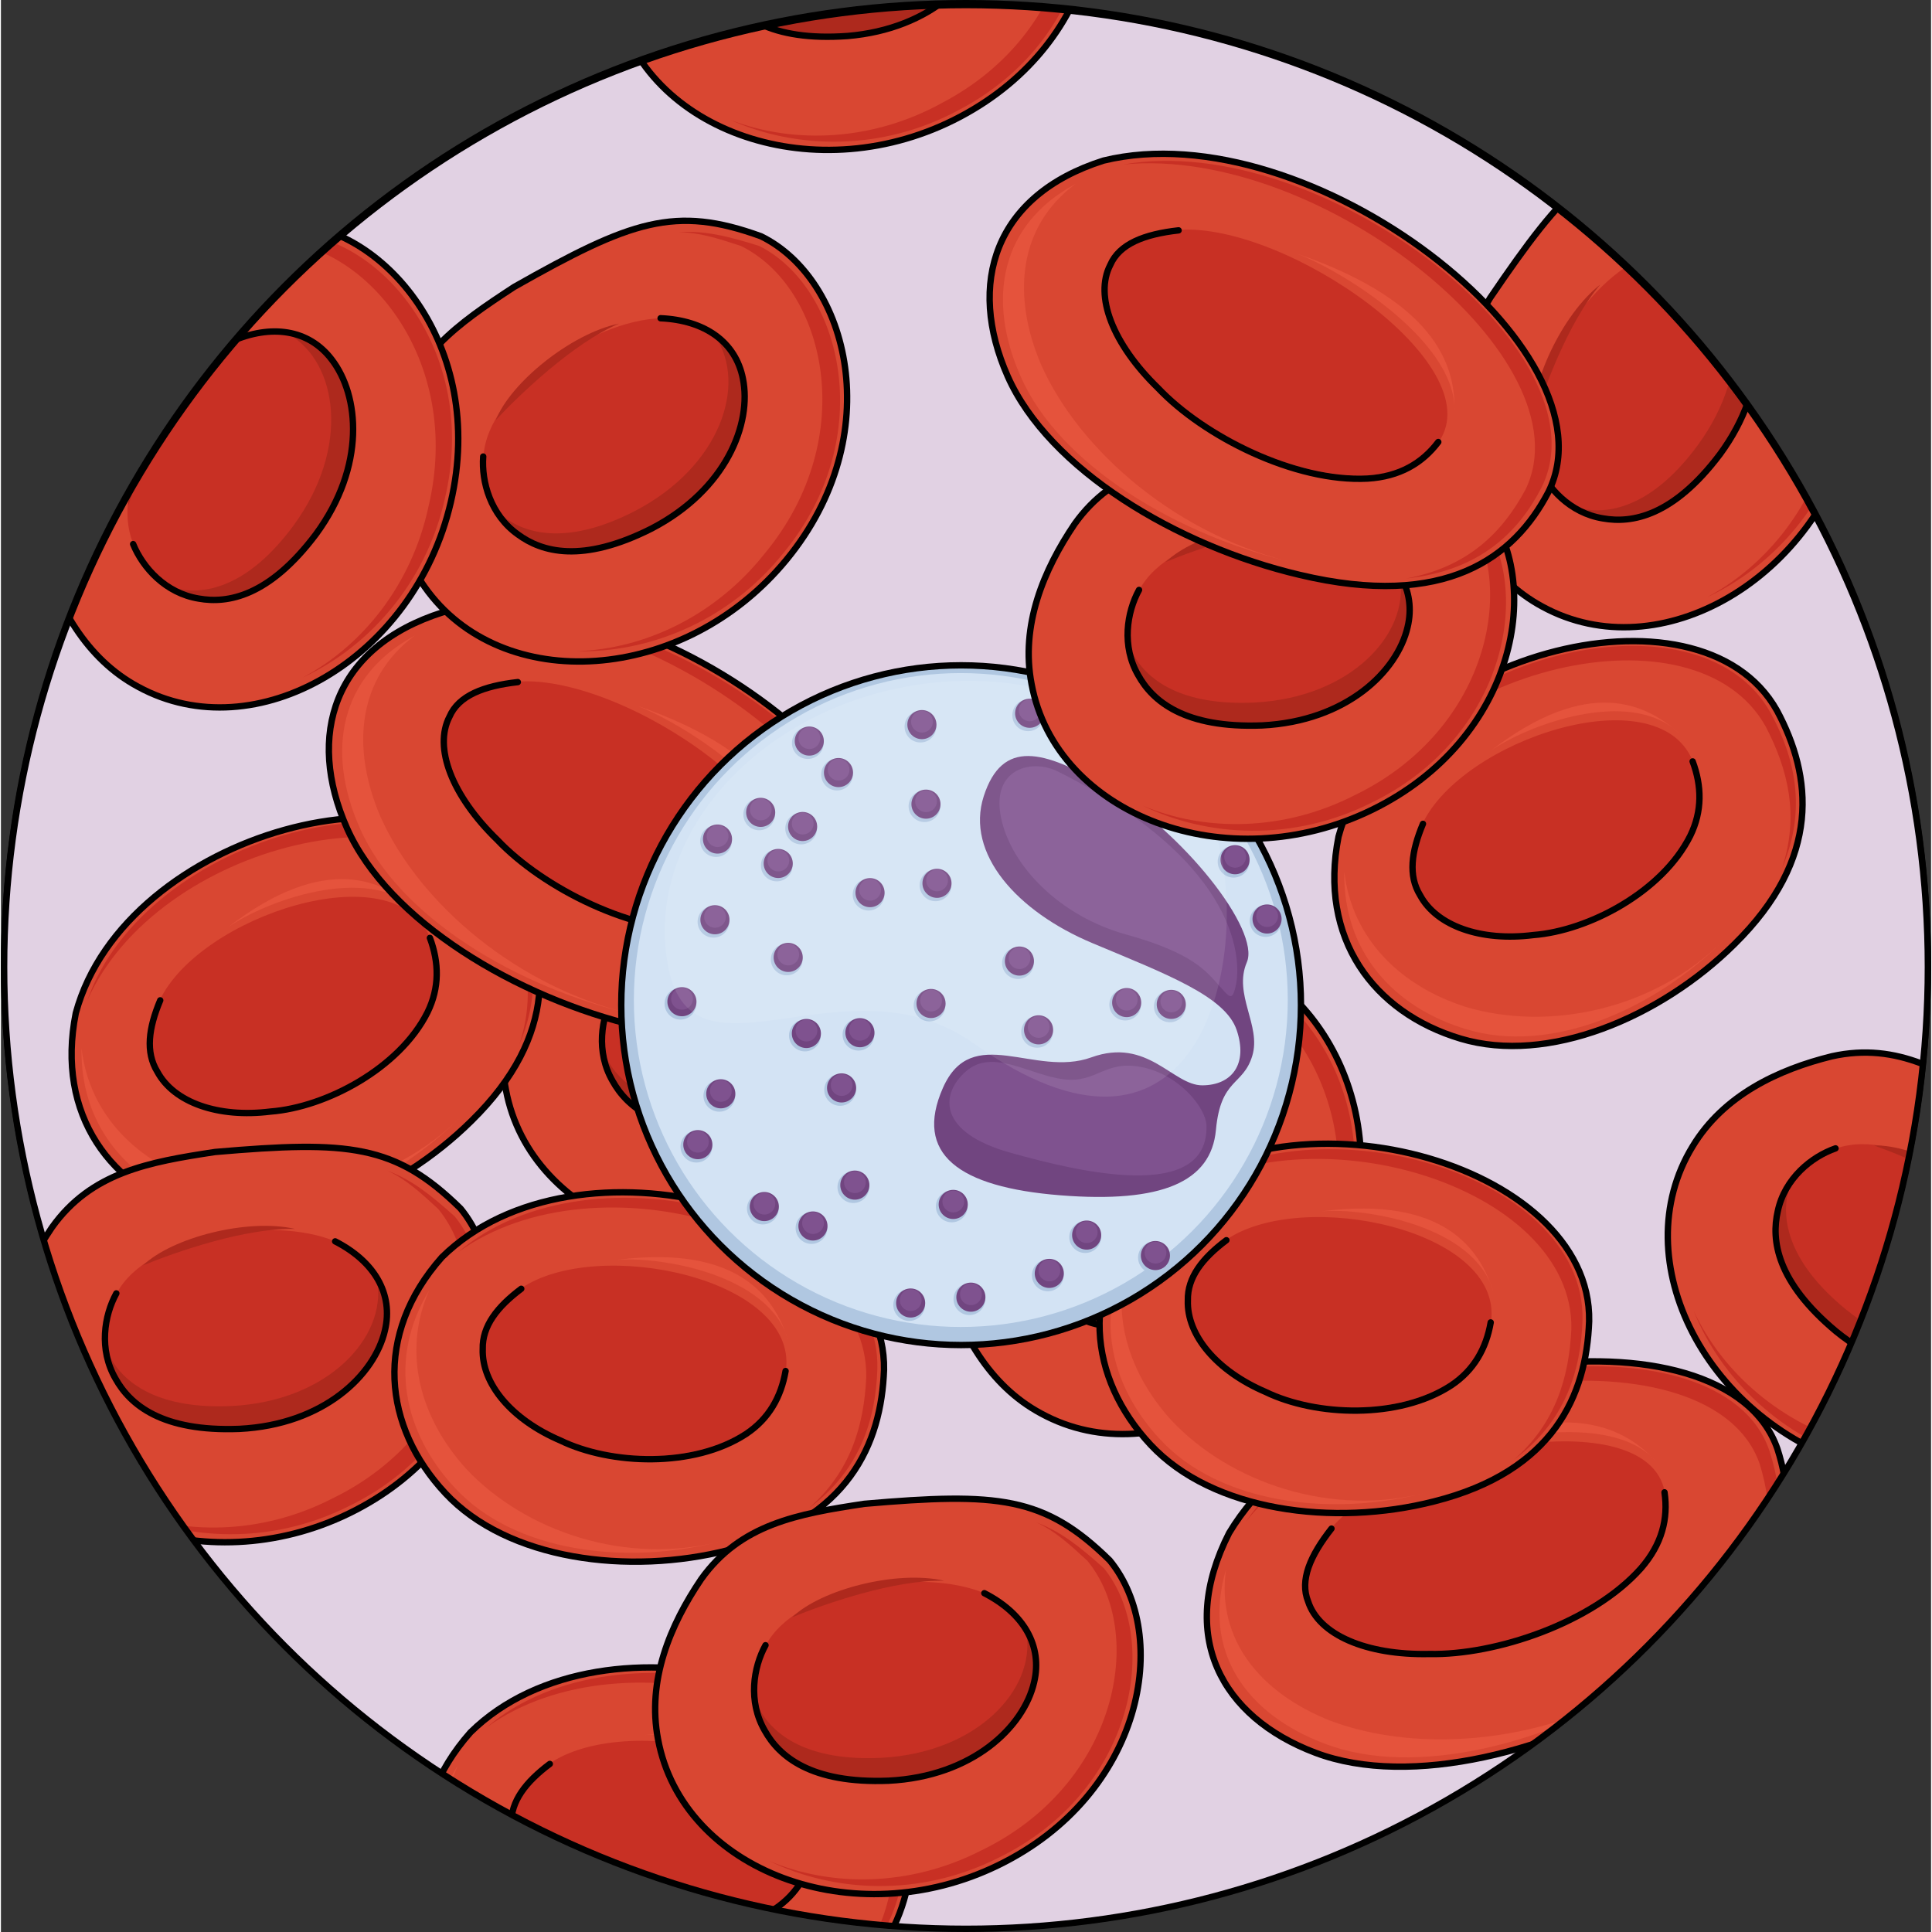 <?xml version="1.0" encoding="utf-8"?>
<!-- Created by: Science Figures, www.sciencefigures.org, Generator: Science Figures Editor -->
<!DOCTYPE svg PUBLIC "-//W3C//DTD SVG 1.1//EN" "http://www.w3.org/Graphics/SVG/1.1/DTD/svg11.dtd">
<svg version="1.1" id="Layer_1" xmlns="http://www.w3.org/2000/svg" xmlns:xlink="http://www.w3.org/1999/xlink" 
	 width="800px" height="800px" viewBox="0 0 302.92 303.213" enable-background="new 0 0 302.92 303.213"
	 xml:space="preserve">
<rect x="0" y="0" width="302.92" height="303.213" fill="#333333" stroke="none"/>
<g>
	<g>
		<circle fill="#E0C2C2" cx="151.46" cy="151.46" r="150.96"/>
		
			<circle fill="none" stroke="#000000" stroke-linecap="round" stroke-linejoin="round" stroke-miterlimit="10" cx="151.46" cy="151.46" r="150.96"/>
	</g>
	<circle fill="#E1D1E3" cx="151.46" cy="151.753" r="150.96"/>
	<g>
		<defs>
			<circle id="SVGID_1_" cx="151.46" cy="151.753" r="150.96"/>
		</defs>
		<clipPath id="SVGID_2_">
			<use xlink:href="#SVGID_1_"  overflow="visible"/>
		</clipPath>
		<g clip-path="url(#SVGID_2_)">
			<g>
				<path fill-rule="evenodd" clip-rule="evenodd" fill="#D94732" d="M111.612,134.071c-10.503,1.585-19.447,3.211-25.594,11.829
					c-4.865,7.189-8.544,15.927-6.764,25.146c3.842,20.579,30.693,30.836,53.438,19.72s27.172-35.985,17.443-47.825
					C139.907,132.886,132.63,132.248,111.612,134.071L111.612,134.071z"/>
				<path fill-rule="evenodd" clip-rule="evenodd" fill="#C83024" d="M149.232,144.192c-3.802-3.418-6.813-5.803-10.595-7.195
					c2.871,1.312,5.102,3.34,7.985,6.003c9.337,11.329,4.769,35.131-16.694,45.495c-11.113,5.679-23.456,5.754-33.24,1.618
					c10.053,4.931,23.57,5.729,35.852-0.425C154.001,179.323,158.31,155.403,149.232,144.192L149.232,144.192z"/>
				<path fill-rule="evenodd" clip-rule="evenodd" fill="#C83024" d="M130.497,148.112c15.928,7.953,6.132,28.005-15.16,29.025
					c-21.289,1.021-23-13.875-19.175-20.861C101.003,147.064,120.714,143.977,130.497,148.112L130.497,148.112z"/>
				<path fill-rule="evenodd" clip-rule="evenodd" fill="#AE291D" d="M137.081,154.421c1.393,8.715-7.613,18.732-22.84,19.515
					c-11.32,0.546-17.088-3.438-19.353-8.175c1.237,6.288,6.769,12.183,20.429,11.359
					C132.366,176.497,141.995,163.733,137.081,154.421L137.081,154.421z"/>
				<path fill-rule="evenodd" clip-rule="evenodd" fill="#AE291D" d="M124.175,146.146c-7.459-1.713-19.32,1.347-23.857,5.72
					C105.396,149.776,116.335,145.955,124.175,146.146L124.175,146.146z"/>
				<path fill="none" stroke="#000000" stroke-linecap="round" stroke-linejoin="round" stroke-miterlimit="10" d="M96.116,156.263
					L96.116,156.263c-1.913,3.495-2.768,8.818-0.125,13.389c2.252,4.054,7.232,8.348,19.439,7.877
					c13.244-0.668,21.221-8.451,22.838-15.442c1.37-5.761-1.668-10.848-7.807-13.989l0,0"/>
				<path fill="none" stroke="#000000" stroke-linecap="round" stroke-linejoin="round" stroke-miterlimit="10" d="M111.612,134.071
					c-10.503,1.585-19.447,3.211-25.594,11.829c-4.865,7.189-8.544,15.927-6.764,25.146c3.842,20.579,30.693,30.836,53.438,19.72
					s27.172-35.985,17.443-47.825C139.907,132.886,132.63,132.248,111.612,134.071L111.612,134.071z"/>
			</g>
			<g>
				<path fill-rule="evenodd" clip-rule="evenodd" fill="#D94732" d="M11.706,159.007c-3.176,15.979,5.495,27.617,19.175,31.713
					c13.681,4.093,31.302-3.311,42.916-14.795c13.817-13.568,12.212-26.457,6.731-36.679
					C68.353,117.435,19.432,130.472,11.706,159.007L11.706,159.007z"/>
				<path fill-rule="evenodd" clip-rule="evenodd" fill="#C83024" d="M13.53,157.076c10.935-24.815,54.229-35.099,65.246-15.372
					c3.494,6.689,5.318,13.965,2.585,22.199c3.948-9.188,1.974-17.357-1.75-24.23C68.216,118.865,22.642,130.788,13.53,157.076
					L13.53,157.076z"/>
				<path opacity="0.4" fill-rule="evenodd" clip-rule="evenodd" fill="#F9654C" d="M72.282,175.167
					c-11.085,11.141-27.641,14.387-40.48,10.585c-10.182-3.198-17.934-10.618-19.154-21.267c-0.221,12.574,7.76,21.34,19.156,24.746
					C44.87,193.217,61.197,186.308,72.282,175.167L72.282,175.167L72.282,175.167z"/>
				<path fill-rule="evenodd" clip-rule="evenodd" fill="#C83024" d="M67.317,147.077c5.012,13.336-12.16,25.785-24.92,27.089
					c-12.762,1.304-22.938-5.366-17.465-17.202C31.165,143.808,61.702,133.64,67.317,147.077L67.317,147.077z"/>
				<path opacity="0.4" fill-rule="evenodd" clip-rule="evenodd" fill="#F9654C" d="M35.606,145.545
					c5.614-3.964,21.851-10.171,29.589-2.763C60.187,138.299,51.153,133.569,35.606,145.545L35.606,145.545z"/>
				
					<path fill-rule="evenodd" clip-rule="evenodd" fill="none" stroke="#000000" stroke-linecap="round" stroke-linejoin="round" stroke-miterlimit="10" d="
					M24.999,156.995L24.999,156.995c-1.817,4.319-2.346,8.137-0.445,11.215l0,0c2.584,4.787,9.49,7.277,17.758,6.24
					c8.723-0.671,20.249-6.795,24.643-15.591c1.895-3.873,1.814-7.795,0.369-11.661l0,0"/>
				<path fill="none" stroke="#000000" stroke-linecap="round" stroke-linejoin="round" stroke-miterlimit="10" d="M11.748,159.001
					c-3.177,15.98,5.495,27.621,19.176,31.714c13.68,4.095,31.3-3.313,42.915-14.794c13.818-13.569,12.211-26.457,6.73-36.679
					C68.396,117.431,19.474,130.467,11.748,159.001L11.748,159.001z"/>
			</g>
			<g>
				<path fill-rule="evenodd" clip-rule="evenodd" fill="#D94732" d="M33.606,180.796c-10.503,1.585-19.447,3.211-25.594,11.829
					c-4.865,7.189-8.544,15.927-6.764,25.146c3.842,20.579,30.693,30.836,53.438,19.72s27.172-35.985,17.443-47.825
					C61.901,179.61,54.624,178.973,33.606,180.796L33.606,180.796z"/>
				<path fill-rule="evenodd" clip-rule="evenodd" fill="#C83024" d="M71.227,190.917c-3.802-3.418-6.813-5.803-10.595-7.195
					c2.871,1.312,5.102,3.34,7.985,6.003c9.337,11.329,4.769,35.131-16.694,45.495c-11.113,5.679-23.456,5.754-33.24,1.618
					c10.053,4.931,23.57,5.729,35.852-0.425C75.995,226.048,80.304,202.128,71.227,190.917L71.227,190.917z"/>
				<path fill-rule="evenodd" clip-rule="evenodd" fill="#C83024" d="M52.491,194.837c15.928,7.953,6.132,28.005-15.16,29.025
					c-21.289,1.021-23-13.875-19.175-20.861C22.997,193.789,42.708,190.701,52.491,194.837L52.491,194.837z"/>
				<path fill-rule="evenodd" clip-rule="evenodd" fill="#AE291D" d="M59.075,201.146c1.393,8.715-7.613,18.732-22.84,19.515
					c-11.32,0.546-17.088-3.438-19.353-8.175c1.237,6.288,6.769,12.183,20.429,11.359C54.36,223.222,63.989,210.458,59.075,201.146
					L59.075,201.146z"/>
				<path fill-rule="evenodd" clip-rule="evenodd" fill="#AE291D" d="M46.169,192.87c-7.459-1.713-19.32,1.347-23.857,5.72
					C27.39,196.501,38.329,192.68,46.169,192.87L46.169,192.87z"/>
				<path fill="none" stroke="#000000" stroke-linecap="round" stroke-linejoin="round" stroke-miterlimit="10" d="M18.11,202.987
					L18.11,202.987c-1.913,3.495-2.768,8.818-0.125,13.389c2.252,4.054,7.232,8.348,19.439,7.877
					c13.244-0.668,21.221-8.451,22.838-15.442c1.37-5.761-1.668-10.848-7.807-13.989l0,0"/>
				<path fill="none" stroke="#000000" stroke-linecap="round" stroke-linejoin="round" stroke-miterlimit="10" d="M33.606,180.796
					c-10.503,1.585-19.447,3.211-25.594,11.829c-4.865,7.189-8.544,15.927-6.764,25.146c3.842,20.579,30.693,30.836,53.438,19.72
					s27.172-35.985,17.443-47.825C61.901,179.61,54.624,178.973,33.606,180.796L33.606,180.796z"/>
			</g>
			<g>
				<path fill-rule="evenodd" clip-rule="evenodd" fill="#D94732" d="M69.309,96.061c-17.185,5.445-21.48,19.356-15.036,33.874
					s26.494,26.616,45.827,31.152c22.914,5.443,33.656-2.722,39.026-13.006C150.226,125.7,101.531,88.197,69.309,96.061
					L69.309,96.061z"/>
				<path fill-rule="evenodd" clip-rule="evenodd" fill="#C83024" d="M72.463,96.707c31.178-3.022,73.108,30.821,63.074,51.067
					c-3.584,6.648-8.96,12.087-18.637,13.9c11.469-1.209,17.562-7.252,21.145-14.202C148.797,126.32,103.641,91.268,72.463,96.707
					L72.463,96.707z"/>
				<path opacity="0.4" fill-rule="evenodd" clip-rule="evenodd" fill="#F9654C" d="M99.669,159.319
					c-18.62-4.233-34.019-17.534-40.105-31.138c-4.655-10.883-3.581-21.766,5.371-28.416c-11.816,6.348-13.966,18.138-8.594,30.229
					C62.428,143.9,81.049,155.086,99.669,159.319L99.669,159.319L99.669,159.319z"/>
				<path fill-rule="evenodd" clip-rule="evenodd" fill="#C83024" d="M121.982,140.199c-8.607,11.479-32.994,2.416-43.753-8.457
					c-10.759-10.875-12.193-23.563,2.869-24.771C97.954,105.764,130.23,128.117,121.982,140.199L121.982,140.199z"/>
				<path opacity="0.4" fill-rule="evenodd" clip-rule="evenodd" fill="#F9654C" d="M99.669,110.69
					c7.876,3.019,25.777,14.486,24.704,25.35C124.78,129.171,122.402,118.529,99.669,110.69L99.669,110.69z"/>
				
					<path fill-rule="evenodd" clip-rule="evenodd" fill="none" stroke="#000000" stroke-linecap="round" stroke-linejoin="round" stroke-miterlimit="10" d="
					M81.121,107.049L81.121,107.049c-5.363,0.604-9.296,2.113-10.726,5.436l0,0c-2.503,4.832,0.357,12.382,7.507,19.327
					c7.15,7.549,21.451,14.796,32.891,14.193c5.006-0.303,8.581-2.417,11.083-5.738l0,0"/>
				<path fill="none" stroke="#000000" stroke-linecap="round" stroke-linejoin="round" stroke-miterlimit="10" d="M69.345,96.097
					c-17.186,5.443-21.481,19.356-15.037,33.874s26.495,26.614,45.828,31.152c22.914,5.443,33.655-2.723,39.025-13.006
					C150.26,125.736,101.567,88.232,69.345,96.097L69.345,96.097z"/>
			</g>
			<g>
				<path fill-rule="evenodd" clip-rule="evenodd" fill="#D94732" d="M69.169,197.293c-10.807,12.191-9.195,26.615,0.548,37.055
					c9.744,10.438,28.693,12.94,44.516,8.889c18.776-4.74,23.896-16.678,24.323-28.268
					C139.054,189.994,90.24,176.559,69.169,197.293L69.169,197.293z"/>
				<path fill-rule="evenodd" clip-rule="evenodd" fill="#C83024" d="M71.719,196.547c21.964-15.904,64.529-2.931,64.084,19.659
					c-0.359,7.54-2.457,14.74-8.973,20.47c8.046-5.938,10.464-13.988,10.719-21.802C138.213,191.16,92.852,178.451,71.719,196.547
					L71.719,196.547z"/>
				<path opacity="0.4" fill-rule="evenodd" clip-rule="evenodd" fill="#F9654C" d="M113.308,241.816
					c-15.192,4.024-31.123-1.53-40.289-11.292c-7.175-7.899-10.122-18.218-5.803-28.026c-6.536,10.743-4.07,22.338,4.049,31.031
					C80.533,243.564,98.115,245.841,113.308,241.816L113.308,241.816L113.308,241.816z"/>
				<path fill-rule="evenodd" clip-rule="evenodd" fill="#C83024" d="M123.198,215.063c-2.404,14.041-23.512,16.121-35.185,10.808
					c-11.675-5.315-17.093-16.21-6.396-23.665C93.639,193.993,125.133,200.628,123.198,215.063L123.198,215.063z"/>
				<path opacity="0.4" fill-rule="evenodd" clip-rule="evenodd" fill="#F9654C" d="M96.597,197.734
					c6.847-0.589,23.996,2.248,26.938,12.549C121.474,203.885,116.063,195.242,96.597,197.734L96.597,197.734z"/>
				
					<path fill-rule="evenodd" clip-rule="evenodd" fill="none" stroke="#000000" stroke-linecap="round" stroke-linejoin="round" stroke-miterlimit="10" d="
					M81.66,202.266L81.66,202.266c-3.749,2.812-6.132,5.841-6.045,9.456l0,0c-0.186,5.437,4.52,11.073,12.181,14.35
					c7.869,3.824,20.91,4.354,29.143-1.021c3.59-2.388,5.5-5.813,6.205-9.881l0,0"/>
				<path fill="none" stroke="#000000" stroke-linecap="round" stroke-linejoin="round" stroke-miterlimit="10" d="M69.208,197.31
					c-10.808,12.191-9.196,26.617,0.548,37.056c9.743,10.439,28.693,12.938,44.516,8.889c18.776-4.74,23.895-16.678,24.322-28.268
					C139.092,190.013,90.279,176.575,69.208,197.31L69.208,197.31z"/>
			</g>
			<g>
				<path fill-rule="evenodd" clip-rule="evenodd" fill="#D94732" d="M209.884,131.307c-3.176,15.979,5.495,27.617,19.175,31.713
					c13.681,4.093,31.302-3.311,42.916-14.795c13.817-13.568,12.212-26.457,6.731-36.679
					C266.53,89.734,217.609,102.771,209.884,131.307L209.884,131.307z"/>
				<path fill-rule="evenodd" clip-rule="evenodd" fill="#C83024" d="M211.708,129.376c10.935-24.815,54.229-35.099,65.246-15.372
					c3.494,6.689,5.318,13.965,2.585,22.199c3.948-9.188,1.974-17.357-1.75-24.23C266.394,91.165,220.819,103.088,211.708,129.376
					L211.708,129.376z"/>
				<path opacity="0.4" fill-rule="evenodd" clip-rule="evenodd" fill="#F9654C" d="M270.46,147.467
					c-11.085,11.141-27.641,14.387-40.48,10.585c-10.182-3.198-17.934-10.618-19.154-21.267c-0.221,12.574,7.76,21.34,19.156,24.746
					C243.048,165.517,259.375,158.607,270.46,147.467L270.46,147.467L270.46,147.467z"/>
				<path fill-rule="evenodd" clip-rule="evenodd" fill="#C83024" d="M265.495,119.377c5.012,13.336-12.16,25.785-24.92,27.089
					c-12.762,1.304-22.938-5.366-17.465-17.202C229.343,116.107,259.88,105.939,265.495,119.377L265.495,119.377z"/>
				<path opacity="0.4" fill-rule="evenodd" clip-rule="evenodd" fill="#F9654C" d="M233.784,117.845
					c5.614-3.964,21.851-10.171,29.589-2.763C258.364,110.599,249.331,105.869,233.784,117.845L233.784,117.845z"/>
				
					<path fill-rule="evenodd" clip-rule="evenodd" fill="none" stroke="#000000" stroke-linecap="round" stroke-linejoin="round" stroke-miterlimit="10" d="
					M223.177,129.295L223.177,129.295c-1.817,4.319-2.346,8.137-0.445,11.215l0,0c2.584,4.787,9.49,7.277,17.758,6.24
					c8.723-0.671,20.249-6.795,24.643-15.591c1.895-3.873,1.814-7.795,0.369-11.661l0,0"/>
				<path fill="none" stroke="#000000" stroke-linecap="round" stroke-linejoin="round" stroke-miterlimit="10" d="M209.926,131.301
					c-3.177,15.98,5.495,27.621,19.176,31.714c13.68,4.095,31.3-3.313,42.915-14.794c13.818-13.569,12.211-26.457,6.73-36.679
					C266.573,89.73,217.651,102.767,209.926,131.301L209.926,131.301z"/>
			</g>
			<g>
				<path fill-rule="evenodd" clip-rule="evenodd" fill="#D94732" d="M80.555,45.025c-8.893,5.809-16.352,11.005-18.359,21.399
					c-1.436,8.561-1.148,18.037,4.303,25.681c12.049,17.12,40.734,15.285,56.799-4.28s9.752-44.023-4.018-50.748
					C105.797,32.185,98.912,34.631,80.555,45.025L80.555,45.025z"/>
				<path fill-rule="evenodd" clip-rule="evenodd" fill="#C83024" d="M118.979,38.592c-4.879-1.529-8.609-2.446-12.627-2.141
					c3.156,0,6.027,0.917,9.758,2.141c13.201,6.422,18.941,29.969,3.73,48.317c-7.748,9.785-18.941,14.984-29.559,15.29
					c11.191,0.306,23.818-4.587,32.43-15.29C137.92,68.561,131.895,45.014,118.979,38.592L118.979,38.592z"/>
				<path fill-rule="evenodd" clip-rule="evenodd" fill="#C83024" d="M103.568,49.945c17.793,0.611,17.219,22.921-1.721,32.7
					S75.16,79.589,75.734,71.644C76.309,61.253,92.951,50.251,103.568,49.945L103.568,49.945z"/>
				<path fill-rule="evenodd" clip-rule="evenodd" fill="#AE291D" d="M112.178,52.945c4.891,7.347,0.863,20.202-12.658,27.243
					c-10.068,5.203-16.971,3.979-21,0.611c3.74,5.204,11.221,8.266,23.303,1.838C117.068,74.984,120.52,59.373,112.178,52.945
					L112.178,52.945z"/>
				<path fill-rule="evenodd" clip-rule="evenodd" fill="#AE291D" d="M97,50.785c-7.496,1.543-17.012,9.257-19.32,15.12
					C81.43,61.894,89.791,53.871,97,50.785L97,50.785z"/>
				<path fill="none" stroke="#000000" stroke-linecap="round" stroke-linejoin="round" stroke-miterlimit="10" d="M75.688,71.651
					L75.688,71.651c-0.287,3.974,1.148,9.171,5.453,12.229c3.732,2.751,10.047,4.586,20.953-0.918
					c11.768-6.113,15.787-16.508,14.352-23.539c-1.148-5.809-6.027-9.172-12.916-9.478l0,0"/>
				<path fill="none" stroke="#000000" stroke-linecap="round" stroke-linejoin="round" stroke-miterlimit="10" d="M80.555,45.025
					c-8.893,5.809-16.352,11.005-18.359,21.399c-1.436,8.561-1.148,18.037,4.303,25.681c12.049,17.12,40.734,15.285,56.799-4.28
					s9.752-44.023-4.018-50.748C105.797,32.185,98.912,34.631,80.555,45.025L80.555,45.025z"/>
			</g>
			<g>
				<path fill-rule="evenodd" clip-rule="evenodd" fill="#D94732" d="M192.702,240.597c-8.189,16.059-1.303,28.886,13.559,34.492
					c14.862,5.605,37.555-0.174,54.36-10.754c19.966-12.492,21.695-25.875,18.144-36.919
					C270.624,203.798,209.729,212.134,192.702,240.597L192.702,240.597z"/>
				<path fill-rule="evenodd" clip-rule="evenodd" fill="#C83024" d="M195.377,238.805c19.741-24.32,73.28-30.409,80.649-9.049
					c2.217,7.22,2.314,14.866-3.189,23.029c7.193-9.015,7.168-17.595,4.736-25.026C270.063,205.25,213.397,212.787,195.377,238.805
					L195.377,238.805z"/>
				<path opacity="0.4" fill-rule="evenodd" clip-rule="evenodd" fill="#F9654C" d="M259.06,263.399
					c-16.088,10.285-36.371,11.909-50.331,6.69c-11.017-4.327-18.011-12.733-16.46-23.776c-3.778,12.869,3.107,22.679,15.488,27.345
					C221.932,279.089,242.972,273.685,259.06,263.399L259.06,263.399L259.06,263.399z"/>
				<path fill-rule="evenodd" clip-rule="evenodd" fill="#C83024" d="M261.115,234.087c2.13,14.189-21.448,25.188-36.744,25.214
					c-15.298,0.024-25.339-7.864-15.622-19.437C219.725,227.015,258.304,219.731,261.115,234.087L261.115,234.087z"/>
				<path opacity="0.4" fill-rule="evenodd" clip-rule="evenodd" fill="#F9654C" d="M224.437,229.253
					c7.68-3.487,28.415-8.181,35.396,0.212C255.228,224.351,245.981,218.572,224.437,229.253L224.437,229.253z"/>
				
					<path fill-rule="evenodd" clip-rule="evenodd" fill="none" stroke="#000000" stroke-linecap="round" stroke-linejoin="round" stroke-miterlimit="10" d="
					M208.819,239.902L208.819,239.902c-3.336,4.243-5.021,8.103-3.66,11.453l0,0c1.682,5.175,9.066,8.44,19.031,8.228
					c10.396,0.209,25.598-4.885,33.201-13.452c3.3-3.776,4.305-7.808,3.697-11.921l0,0"/>
				<path fill="none" stroke="#000000" stroke-linecap="round" stroke-linejoin="round" stroke-miterlimit="10" d="M192.753,240.597
					c-8.191,16.059-1.303,28.887,13.559,34.492s37.555-0.176,54.361-10.754c19.965-12.492,21.693-25.875,18.143-36.919
					C270.674,203.798,209.78,212.132,192.753,240.597L192.753,240.597z"/>
			</g>
			<g>
				<path fill-rule="evenodd" clip-rule="evenodd" fill="#D94732" d="M314.298,174.138c-8.858-5.861-16.588-10.646-26.924-8.367
					c-8.431,2.076-17.014,6.099-21.87,14.135c-10.937,17.85,2.123,43.455,26.457,50.443c24.331,6.986,44.281-8.508,44.991-23.814
					C336.098,192.216,331.122,186.866,314.298,174.138L314.298,174.138z"/>
				<path fill-rule="evenodd" clip-rule="evenodd" fill="#C83024" d="M335.443,206.856c-0.532-5.084-1.169-8.873-3.044-12.439
					c1.253,2.898,1.55,5.897,1.906,9.807c-0.66,14.666-20,29.275-42.876,22.588c-12.055-3.232-21.269-11.446-25.761-21.072
					c4.16,10.396,13.658,20.047,26.899,23.707C315.444,236.131,334.669,221.263,335.443,206.856L335.443,206.856z"/>
				<path fill-rule="evenodd" clip-rule="evenodd" fill="#C83024" d="M318.909,197.215c6.494,16.575-14.213,24.896-30.701,11.388
					c-16.488-13.507-7.777-25.711-0.258-28.332C297.717,176.674,314.417,187.589,318.909,197.215L318.909,197.215z"/>
				<path fill-rule="evenodd" clip-rule="evenodd" fill="#AE291D" d="M319.57,206.309c-4.806,7.402-18.204,8.806-30.032-0.817
					c-8.769-7.179-10.381-14.001-8.887-19.035c-3.296,5.496-3.139,13.578,7.553,22.12
					C301.277,219.538,316.978,216.515,319.57,206.309L319.57,206.309z"/>
				<path fill-rule="evenodd" clip-rule="evenodd" fill="#AE291D" d="M315.534,191.519c-4.39-6.27-15.245-11.946-21.543-11.74
					C299.161,181.631,309.841,186.124,315.534,191.519L315.534,191.519z"/>
				<path fill="none" stroke="#000000" stroke-linecap="round" stroke-linejoin="round" stroke-miterlimit="10" d="M287.925,180.229
					L287.925,180.229c-3.761,1.312-7.962,4.691-9.063,9.854c-1.044,4.518-0.225,11.043,9.152,18.873
					c10.279,8.377,21.416,7.943,27.301,3.838c4.877-3.357,6.029-9.17,3.578-15.615l0,0"/>
				<path fill="none" stroke="#000000" stroke-linecap="round" stroke-linejoin="round" stroke-miterlimit="10" d="M314.298,174.138
					c-8.858-5.861-16.588-10.646-26.924-8.367c-8.431,2.076-17.014,6.099-21.87,14.135c-10.937,17.85,2.123,43.455,26.457,50.443
					c24.331,6.986,44.281-8.508,44.991-23.814C336.098,192.216,331.122,186.866,314.298,174.138L314.298,174.138z"/>
			</g>
			<g>
				<path fill-rule="evenodd" clip-rule="evenodd" fill="#D94732" d="M155.027,173.404c-5.405,9.144-9.793,17.105-6.993,27.313
					c2.5,8.315,6.951,16.684,15.223,21.127c18.381,10.02,43.292-4.319,49.04-28.977c5.746-24.653-10.738-43.794-26.062-43.728
					C171.979,150.718,166.888,155.957,155.027,173.404L155.027,173.404z"/>
				<path fill-rule="evenodd" clip-rule="evenodd" fill="#C83024" d="M186.634,150.63c-5.05,0.788-8.802,1.617-12.27,3.67
					c2.832-1.398,5.813-1.847,9.698-2.4c14.681-0.083,30.25,18.492,24.729,41.678c-2.618,12.203-10.354,21.82-19.741,26.795
					c10.173-4.682,19.33-14.656,22.314-28.065C216.884,169.122,201.062,150.674,186.634,150.63L186.634,150.63z"/>
				<path fill-rule="evenodd" clip-rule="evenodd" fill="#C83024" d="M177.842,167.631c16.226-7.324,25.584,12.935,12.927,30.085
					c-12.654,17.15-25.284,9.069-28.282,1.692C158.4,189.836,168.455,172.604,177.842,167.631L177.842,167.631z"/>
				<path fill-rule="evenodd" clip-rule="evenodd" fill="#AE291D" d="M186.891,166.51c7.636,4.426,9.715,17.735,0.703,30.036
					c-6.726,9.12-13.458,11.075-18.561,9.838c5.656,3.014,13.72,2.447,21.71-8.662C201.028,184.11,197.214,168.583,186.891,166.51
					L186.891,166.51z"/>
				<path fill-rule="evenodd" clip-rule="evenodd" fill="#AE291D" d="M172.323,171.29c-6.039,4.701-11.159,15.83-10.634,22.109
					C163.277,188.142,167.224,177.248,172.323,171.29L172.323,171.29z"/>
				<path fill="none" stroke="#000000" stroke-linecap="round" stroke-linejoin="round" stroke-miterlimit="10" d="M162.445,199.436
					L162.445,199.436c1.5,3.689,5.089,7.714,10.301,8.552c4.564,0.813,11.04-0.334,18.385-10.096
					c7.847-10.69,6.851-21.791,2.452-27.46c-3.6-4.701-9.464-5.558-15.776-2.784l0,0"/>
				<path fill="none" stroke="#000000" stroke-linecap="round" stroke-linejoin="round" stroke-miterlimit="10" d="M155.027,173.404
					c-5.405,9.144-9.793,17.105-6.993,27.313c2.5,8.315,6.951,16.684,15.223,21.127c18.381,10.02,43.292-4.319,49.04-28.977
					c5.746-24.653-10.738-43.794-26.062-43.728C171.979,150.718,166.888,155.957,155.027,173.404L155.027,173.404z"/>
			</g>
			<g>
				<path fill-rule="evenodd" clip-rule="evenodd" fill="#D94732" d="M13.332,59.361c-5.405,9.144-9.793,17.105-6.993,27.313
					c2.5,8.315,6.951,16.684,15.223,21.127c18.381,10.02,43.292-4.319,49.04-28.977C76.348,54.171,59.863,35.03,44.54,35.097
					C30.284,36.675,25.192,41.914,13.332,59.361L13.332,59.361z"/>
				<path fill-rule="evenodd" clip-rule="evenodd" fill="#C83024" d="M44.938,36.587c-5.05,0.788-8.802,1.617-12.27,3.67
					c2.832-1.398,5.813-1.847,9.698-2.4c14.681-0.083,30.25,18.492,24.729,41.678c-2.618,12.203-10.354,21.82-19.741,26.795
					c10.173-4.682,19.33-14.656,22.314-28.065C75.188,55.079,59.366,36.631,44.938,36.587L44.938,36.587z"/>
				<path fill-rule="evenodd" clip-rule="evenodd" fill="#C83024" d="M36.146,53.588c16.226-7.324,25.584,12.935,12.927,30.085
					c-12.654,17.15-25.284,9.069-28.282,1.692C16.705,75.793,26.76,58.561,36.146,53.588L36.146,53.588z"/>
				<path fill-rule="evenodd" clip-rule="evenodd" fill="#AE291D" d="M45.195,52.467c7.636,4.426,9.715,17.735,0.703,30.036
					c-6.726,9.12-13.458,11.075-18.561,9.838c5.656,3.014,13.72,2.447,21.71-8.662C59.333,70.067,55.519,54.54,45.195,52.467
					L45.195,52.467z"/>
				<path fill-rule="evenodd" clip-rule="evenodd" fill="#AE291D" d="M30.628,57.247c-6.039,4.701-11.159,15.83-10.634,22.109
					C21.582,74.099,25.528,63.205,30.628,57.247L30.628,57.247z"/>
				<path fill="none" stroke="#000000" stroke-linecap="round" stroke-linejoin="round" stroke-miterlimit="10" d="M20.75,85.393
					L20.75,85.393c1.5,3.689,5.089,7.714,10.301,8.552c4.564,0.813,11.04-0.334,18.385-10.096c7.847-10.69,6.851-21.791,2.452-27.46
					c-3.6-4.701-9.464-5.558-15.776-2.784l0,0"/>
				<path fill="none" stroke="#000000" stroke-linecap="round" stroke-linejoin="round" stroke-miterlimit="10" d="M13.332,59.361
					c-5.405,9.144-9.793,17.105-6.993,27.313c2.5,8.315,6.951,16.684,15.223,21.127c18.381,10.02,43.292-4.319,49.04-28.977
					C76.348,54.171,59.863,35.03,44.54,35.097C30.284,36.675,25.192,41.914,13.332,59.361L13.332,59.361z"/>
			</g>
			<g>
				<path fill-rule="evenodd" clip-rule="evenodd" fill="#D94732" d="M233.707,46.775c-5.405,9.144-9.793,17.105-6.993,27.313
					c2.5,8.315,6.951,16.684,15.223,21.127c18.381,10.02,43.292-4.319,49.04-28.977c5.746-24.653-10.738-43.794-26.062-43.728
					C250.659,24.089,245.567,29.328,233.707,46.775L233.707,46.775z"/>
				<path fill-rule="evenodd" clip-rule="evenodd" fill="#C83024" d="M265.313,24.001c-5.05,0.788-8.802,1.617-12.27,3.67
					c2.832-1.398,5.813-1.847,9.698-2.4c14.681-0.083,30.25,18.492,24.729,41.678c-2.618,12.203-10.354,21.82-19.741,26.795
					c10.173-4.682,19.33-14.656,22.314-28.065C295.563,42.493,279.741,24.045,265.313,24.001L265.313,24.001z"/>
				<path fill-rule="evenodd" clip-rule="evenodd" fill="#C83024" d="M256.521,41.002c16.226-7.324,25.584,12.935,12.927,30.085
					c-12.654,17.15-25.284,9.069-28.282,1.692C237.08,63.207,247.135,45.975,256.521,41.002L256.521,41.002z"/>
				<path fill-rule="evenodd" clip-rule="evenodd" fill="#AE291D" d="M265.57,39.881c7.636,4.426,9.715,17.735,0.703,30.036
					c-6.726,9.12-13.458,11.075-18.561,9.838c5.656,3.014,13.72,2.447,21.71-8.662C279.708,57.481,275.894,41.954,265.57,39.881
					L265.57,39.881z"/>
				<path fill-rule="evenodd" clip-rule="evenodd" fill="#AE291D" d="M251.003,44.661c-6.039,4.701-11.159,15.83-10.634,22.109
					C241.957,61.513,245.903,50.619,251.003,44.661L251.003,44.661z"/>
				<path fill="none" stroke="#000000" stroke-linecap="round" stroke-linejoin="round" stroke-miterlimit="10" d="M241.125,72.807
					L241.125,72.807c1.5,3.689,5.089,7.714,10.301,8.552c4.564,0.813,11.04-0.334,18.385-10.096
					c7.847-10.69,6.851-21.791,2.452-27.46c-3.6-4.701-9.464-5.558-15.776-2.784l0,0"/>
				<path fill="none" stroke="#000000" stroke-linecap="round" stroke-linejoin="round" stroke-miterlimit="10" d="M233.707,46.775
					c-5.405,9.144-9.793,17.105-6.993,27.313c2.5,8.315,6.951,16.684,15.223,21.127c18.381,10.02,43.292-4.319,49.04-28.977
					c5.746-24.653-10.738-43.794-26.062-43.728C250.659,24.089,245.567,29.328,233.707,46.775L233.707,46.775z"/>
			</g>
			<g>
				<path fill-rule="evenodd" clip-rule="evenodd" fill="#D94732" d="M127.629-37.657c-10.445,1.928-19.332,3.848-25.191,12.662
					c-4.629,7.346-8.017,16.198-5.936,25.354c4.514,20.442,31.688,29.813,54.058,17.955c22.366-11.856,25.976-36.857,15.862-48.37
					C155.87-39.771,148.575-40.171,127.629-37.657L127.629-37.657z"/>
				<path fill-rule="evenodd" clip-rule="evenodd" fill="#C83024" d="M165.561-28.777c-3.911-3.291-7-5.576-10.826-6.843
					c2.915,1.217,5.211,3.17,8.18,5.737c9.703,11.017,5.919,34.957-15.191,46.019c-10.924,6.039-23.256,6.521-33.172,2.709
					c10.211,4.597,23.746,4.953,35.818-1.603C171.479,6.18,175.002-17.868,165.561-28.777L165.561-28.777z"/>
				<path fill-rule="evenodd" clip-rule="evenodd" fill="#C83024" d="M146.965-24.243c16.179,7.427,7.047,27.788-14.199,29.506
					c-21.244,1.719-23.443-13.113-19.85-20.219C117.451-24.323,137.051-28.057,146.965-24.243L146.965-24.243z"/>
				<path fill-rule="evenodd" clip-rule="evenodd" fill="#AE291D" d="M153.752-18.155C155.43-9.49,146.758,0.817,131.563,2.1
					c-11.295,0.917-17.189-2.876-19.607-7.536c1.441,6.244,7.164,11.953,20.789,10.684C149.764,4.065,158.969-9.009,153.752-18.155
					L153.752-18.155z"/>
				<path fill-rule="evenodd" clip-rule="evenodd" fill="#AE291D" d="M140.581-26.003c-7.511-1.467-19.267,1.98-23.657,6.5
					C121.932-21.758,132.739-25.936,140.581-26.003L140.581-26.003z"/>
				<path fill="none" stroke="#000000" stroke-linecap="round" stroke-linejoin="round" stroke-miterlimit="10" d="M112.868-14.968
					L112.868-14.968c-1.797,3.553-2.476,8.902,0.315,13.383c2.385,3.977,7.502,8.107,19.688,7.236
					c13.215-1.104,20.932-9.145,22.318-16.184c1.182-5.803-2.023-10.787-8.26-13.727l0,0"/>
				<path fill="none" stroke="#000000" stroke-linecap="round" stroke-linejoin="round" stroke-miterlimit="10" d="M127.629-37.657
					c-10.445,1.928-19.332,3.848-25.191,12.662c-4.629,7.346-8.017,16.198-5.936,25.354c4.514,20.442,31.688,29.813,54.058,17.955
					c22.366-11.856,25.976-36.857,15.862-48.37C155.87-39.771,148.575-40.171,127.629-37.657L127.629-37.657z"/>
			</g>
			<g>
				<path fill-rule="evenodd" clip-rule="evenodd" fill="#D94732" d="M179.833,189.668c-10.807,12.191-9.195,26.615,0.548,37.055
					c9.744,10.438,28.693,12.94,44.516,8.889c18.776-4.74,23.896-16.678,24.323-28.268
					C249.718,182.369,200.904,168.934,179.833,189.668L179.833,189.668z"/>
				<path fill-rule="evenodd" clip-rule="evenodd" fill="#C83024" d="M182.383,188.922c21.964-15.904,64.529-2.931,64.084,19.659
					c-0.359,7.54-2.457,14.74-8.973,20.47c8.046-5.938,10.464-13.988,10.719-21.802
					C248.877,183.535,203.516,170.826,182.383,188.922L182.383,188.922z"/>
				<path opacity="0.4" fill-rule="evenodd" clip-rule="evenodd" fill="#F9654C" d="M223.972,234.191
					c-15.192,4.024-31.123-1.53-40.289-11.292c-7.175-7.899-10.122-18.218-5.803-28.026c-6.536,10.743-4.07,22.338,4.049,31.031
					C191.197,235.939,208.779,238.216,223.972,234.191L223.972,234.191L223.972,234.191z"/>
				<path fill-rule="evenodd" clip-rule="evenodd" fill="#C83024" d="M233.862,207.438c-2.404,14.041-23.512,16.121-35.185,10.808
					c-11.675-5.315-17.093-16.21-6.396-23.665C204.303,186.368,235.797,193.003,233.862,207.438L233.862,207.438z"/>
				<path opacity="0.4" fill-rule="evenodd" clip-rule="evenodd" fill="#F9654C" d="M207.261,190.109
					c6.847-0.589,23.996,2.248,26.938,12.549C232.138,196.26,226.727,187.617,207.261,190.109L207.261,190.109z"/>
				
					<path fill-rule="evenodd" clip-rule="evenodd" fill="none" stroke="#000000" stroke-linecap="round" stroke-linejoin="round" stroke-miterlimit="10" d="
					M192.324,194.641L192.324,194.641c-3.749,2.812-6.132,5.841-6.045,9.456l0,0c-0.186,5.437,4.52,11.073,12.181,14.35
					c7.869,3.824,20.91,4.354,29.143-1.021c3.59-2.388,5.5-5.813,6.205-9.881l0,0"/>
				<path fill="none" stroke="#000000" stroke-linecap="round" stroke-linejoin="round" stroke-miterlimit="10" d="M179.872,189.685
					c-10.808,12.191-9.196,26.617,0.548,37.056c9.743,10.439,28.693,12.938,44.516,8.889c18.776-4.74,23.895-16.678,24.322-28.268
					C249.756,182.388,200.943,168.95,179.872,189.685L179.872,189.685z"/>
			</g>
			<g>
				<path fill-rule="evenodd" clip-rule="evenodd" fill="#D94732" d="M73.649,271.862c-10.807,12.191-9.195,26.615,0.548,37.055
					c9.744,10.438,28.693,12.94,44.516,8.889c18.776-4.74,23.896-16.678,24.323-28.268
					C143.534,264.563,94.721,251.128,73.649,271.862L73.649,271.862z"/>
				<path fill-rule="evenodd" clip-rule="evenodd" fill="#C83024" d="M76.199,271.116c21.964-15.904,64.529-2.931,64.084,19.659
					c-0.359,7.54-2.457,14.74-8.973,20.47c8.046-5.938,10.464-13.988,10.719-21.802C142.693,265.729,97.332,253.021,76.199,271.116
					L76.199,271.116z"/>
				<path opacity="0.4" fill-rule="evenodd" clip-rule="evenodd" fill="#F9654C" d="M117.788,316.386
					c-15.192,4.024-31.123-1.53-40.289-11.292c-7.175-7.899-10.122-18.218-5.803-28.026c-6.536,10.743-4.07,22.338,4.049,31.031
					C85.014,318.134,102.596,320.41,117.788,316.386L117.788,316.386L117.788,316.386z"/>
				<path fill-rule="evenodd" clip-rule="evenodd" fill="#C83024" d="M127.679,289.632c-2.404,14.041-23.512,16.121-35.185,10.808
					c-11.675-5.315-17.093-16.21-6.396-23.665C98.119,268.563,129.613,275.197,127.679,289.632L127.679,289.632z"/>
				<path opacity="0.4" fill-rule="evenodd" clip-rule="evenodd" fill="#F9654C" d="M101.077,272.304
					c6.847-0.589,23.996,2.248,26.938,12.549C125.954,278.454,120.543,269.812,101.077,272.304L101.077,272.304z"/>
				
					<path fill-rule="evenodd" clip-rule="evenodd" fill="none" stroke="#000000" stroke-linecap="round" stroke-linejoin="round" stroke-miterlimit="10" d="
					M86.141,276.835L86.141,276.835c-3.749,2.812-6.132,5.841-6.045,9.456l0,0c-0.186,5.437,4.52,11.073,12.181,14.35
					c7.869,3.824,20.91,4.354,29.143-1.021c3.59-2.388,5.5-5.813,6.205-9.881l0,0"/>
				<path fill="none" stroke="#000000" stroke-linecap="round" stroke-linejoin="round" stroke-miterlimit="10" d="M73.688,271.879
					c-10.808,12.191-9.196,26.617,0.548,37.056c9.743,10.439,28.693,12.938,44.516,8.889c18.776-4.74,23.895-16.678,24.322-28.268
					C143.572,264.582,94.76,251.145,73.688,271.879L73.688,271.879z"/>
			</g>
			<g>
				<path fill-rule="evenodd" clip-rule="evenodd" fill="#D94732" d="M135.489,236.014c-10.503,1.585-19.447,3.211-25.594,11.829
					c-4.865,7.189-8.544,15.927-6.764,25.146c3.842,20.579,30.693,30.836,53.438,19.72s27.172-35.985,17.443-47.825
					C163.784,234.828,156.507,234.19,135.489,236.014L135.489,236.014z"/>
				<path fill-rule="evenodd" clip-rule="evenodd" fill="#C83024" d="M173.109,246.135c-3.802-3.418-6.813-5.803-10.595-7.195
					c2.871,1.312,5.102,3.34,7.985,6.003c9.337,11.329,4.769,35.131-16.694,45.495c-11.113,5.679-23.456,5.754-33.24,1.618
					c10.053,4.931,23.57,5.729,35.852-0.425C177.878,281.266,182.187,257.346,173.109,246.135L173.109,246.135z"/>
				<path fill-rule="evenodd" clip-rule="evenodd" fill="#C83024" d="M154.374,250.055c15.928,7.953,6.132,28.005-15.16,29.025
					c-21.289,1.021-23-13.875-19.175-20.861C124.88,249.007,144.591,245.919,154.374,250.055L154.374,250.055z"/>
				<path fill-rule="evenodd" clip-rule="evenodd" fill="#AE291D" d="M160.958,256.363c1.393,8.715-7.613,18.732-22.84,19.515
					c-11.32,0.546-17.088-3.438-19.353-8.175c1.237,6.288,6.769,12.183,20.429,11.359
					C156.243,278.439,165.872,265.676,160.958,256.363L160.958,256.363z"/>
				<path fill-rule="evenodd" clip-rule="evenodd" fill="#AE291D" d="M148.052,248.088c-7.459-1.713-19.32,1.347-23.857,5.72
					C129.272,251.719,140.212,247.897,148.052,248.088L148.052,248.088z"/>
				<path fill="none" stroke="#000000" stroke-linecap="round" stroke-linejoin="round" stroke-miterlimit="10" d="M119.993,258.205
					L119.993,258.205c-1.913,3.495-2.768,8.818-0.125,13.389c2.252,4.054,7.232,8.348,19.439,7.877
					c13.244-0.668,21.221-8.451,22.838-15.442c1.37-5.761-1.668-10.848-7.807-13.989l0,0"/>
				<path fill="none" stroke="#000000" stroke-linecap="round" stroke-linejoin="round" stroke-miterlimit="10" d="M135.489,236.014
					c-10.503,1.585-19.447,3.211-25.594,11.829c-4.865,7.189-8.544,15.927-6.764,25.146c3.842,20.579,30.693,30.836,53.438,19.72
					s27.172-35.985,17.443-47.825C163.784,234.828,156.507,234.19,135.489,236.014L135.489,236.014z"/>
			</g>
			<g>
				<circle fill="#B0C7E1" cx="150.692" cy="157.755" r="53.338"/>
				
					<circle fill="none" stroke="#000000" stroke-linecap="round" stroke-linejoin="round" stroke-miterlimit="10" cx="150.692" cy="157.755" r="53.338"/>
				<circle fill="#D3E3F4" cx="150.646" cy="156.948" r="51.313"/>
				<path fill="#714580" d="M173.298,123.354c-9.684-5.672-16.14-7.406-19.053,1.602c-2.91,9.008,5.23,18.108,17.057,23.064
					c11.826,4.957,20.861,8.357,22.643,13.653c1.783,5.298-0.723,8.636-5.385,8.662c-4.664,0.026-8.546-7.604-17.441-4.386
					c-8.895,3.22-18.732-5.535-23.286,4.797c-4.553,10.328,2.382,15.572,18.411,16.846c16.031,1.275,23.689-2.119,24.442-10.264
					c0.751-8.144,4.265-6.875,5.704-11.623c1.441-4.75-3.018-9.646-0.856-14.682C197.696,145.99,185.499,130.499,173.298,123.354z"
					/>
				<path fill="#7F528F" d="M165.879,121.078c-4.089-2.051-10.459-0.461-8.942,7.151c1.518,7.614,9.193,15.549,19.695,18.446
					c10.502,2.896,12.627,5.893,14.398,7.837c1.77,1.944,2.215,2.893,2.822-0.067C194.459,151.485,195.302,135.839,165.879,121.078z
					"/>
				<path fill="#7F528F" d="M189.201,176.65c-0.069-2.713-4.168-7.944-10.088-9.16c-5.921-1.215-7.065,2.557-12.368,1.891
					s-11.105-4.908-15.28-1.254c-4.174,3.656-4.314,9.61,6.885,12.76C169.549,184.035,189.515,188.72,189.201,176.65z"/>
				<g>
					<circle fill="#B0C7E1" cx="112.229" cy="132.001" r="2.49"/>
					<circle fill="#714580" cx="112.46" cy="131.684" r="2.284"/>
					<circle fill="#7F528F" cx="112.474" cy="131.227" r="1.712"/>
				</g>
				<g>
					<circle fill="#B0C7E1" cx="119.003" cy="127.812" r="2.49"/>
					<circle fill="#714580" cx="119.236" cy="127.494" r="2.284"/>
					<circle fill="#7F528F" cx="119.249" cy="127.038" r="1.711"/>
				</g>
				<g>
					<circle fill="#B0C7E1" cx="121.76" cy="135.831" r="2.49"/>
					<circle fill="#714580" cx="121.99" cy="135.514" r="2.284"/>
					<circle fill="#7F528F" cx="122.004" cy="135.058" r="1.711"/>
				</g>
				<g>
					<circle fill="#B0C7E1" cx="125.586" cy="130.03" r="2.49"/>
					<circle fill="#714580" cx="125.818" cy="129.713" r="2.283"/>
					<circle fill="#7F528F" cx="125.832" cy="129.256" r="1.71"/>
				</g>
				<g>
					<circle fill="#B0C7E1" cx="131.217" cy="121.566" r="2.489"/>
					<circle fill="#714580" cx="131.449" cy="121.249" r="2.284"/>
					<circle fill="#7F528F" cx="131.463" cy="120.794" r="1.711"/>
				</g>
				<g>
					<circle fill="#B0C7E1" cx="126.633" cy="116.623" r="2.489"/>
					<circle fill="#714580" cx="126.865" cy="116.305" r="2.284"/>
					<circle fill="#7F528F" cx="126.877" cy="115.85" r="1.711"/>
				</g>
				<g>
					<circle fill="#B0C7E1" cx="144.308" cy="114.039" r="2.489"/>
					<circle fill="#714580" cx="144.539" cy="113.722" r="2.284"/>
					<circle fill="#7F528F" cx="144.553" cy="113.265" r="1.711"/>
				</g>
				<g>
					<circle fill="#B0C7E1" cx="144.943" cy="126.524" r="2.49"/>
					<circle fill="#714580" cx="145.177" cy="126.207" r="2.284"/>
					<circle fill="#7F528F" cx="145.188" cy="125.751" r="1.711"/>
				</g>
				<g>
					<circle fill="#B0C7E1" cx="146.673" cy="138.948" r="2.49"/>
					<circle fill="#714580" cx="146.906" cy="138.629" r="2.283"/>
					<circle fill="#7F528F" cx="146.919" cy="138.174" r="1.71"/>
				</g>
				<g>
					<circle fill="#B0C7E1" cx="136.167" cy="140.412" r="2.489"/>
					<circle fill="#714580" cx="136.398" cy="140.095" r="2.284"/>
					<circle fill="#7F528F" cx="136.412" cy="139.638" r="1.711"/>
				</g>
				<g>
					<circle fill="#B0C7E1" cx="123.322" cy="150.576" r="2.491"/>
					<circle fill="#714580" cx="123.554" cy="150.257" r="2.285"/>
					<circle fill="#7F528F" cx="123.566" cy="149.802" r="1.711"/>
				</g>
				<g>
					<circle fill="#B0C7E1" cx="111.826" cy="144.665" r="2.49"/>
					<circle fill="#714580" cx="112.057" cy="144.347" r="2.284"/>
					<circle fill="#7F528F" cx="112.07" cy="143.891" r="1.711"/>
				</g>
				<g>
					<circle fill="#B0C7E1" cx="106.645" cy="157.528" r="2.49"/>
					<circle fill="#714580" cx="106.877" cy="157.211" r="2.284"/>
					<circle fill="#7F528F" cx="106.891" cy="156.755" r="1.711"/>
				</g>
				<g>
					<circle fill="#B0C7E1" cx="109.142" cy="179.961" r="2.489"/>
					<circle fill="#714580" cx="109.374" cy="179.644" r="2.285"/>
					<circle fill="#7F528F" cx="109.387" cy="179.187" r="1.711"/>
				</g>
				<g>
					<circle fill="#B0C7E1" cx="112.744" cy="171.981" r="2.49"/>
					<circle fill="#714580" cx="112.976" cy="171.663" r="2.285"/>
					<circle fill="#7F528F" cx="112.986" cy="171.208" r="1.711"/>
				</g>
				<g>
					<circle fill="#B0C7E1" cx="131.702" cy="171.06" r="2.489"/>
					<circle fill="#714580" cx="131.935" cy="170.741" r="2.285"/>
					<circle fill="#7F528F" cx="131.946" cy="170.286" r="1.711"/>
				</g>
				<g>
					<circle fill="#B0C7E1" cx="134.58" cy="162.39" r="2.49"/>
					<circle fill="#714580" cx="134.812" cy="162.073" r="2.285"/>
					<circle fill="#7F528F" cx="134.824" cy="161.618" r="1.711"/>
				</g>
				<g>
					<circle fill="#B0C7E1" cx="126.176" cy="162.515" r="2.49"/>
					<circle fill="#714580" cx="126.409" cy="162.198" r="2.284"/>
					<circle fill="#7F528F" cx="126.421" cy="161.741" r="1.711"/>
				</g>
				<g>
					<circle fill="#B0C7E1" cx="145.739" cy="157.81" r="2.489"/>
					<circle fill="#714580" cx="145.97" cy="157.491" r="2.284"/>
					<circle fill="#7F528F" cx="145.983" cy="157.034" r="1.712"/>
				</g>
				<g>
					<circle fill="#B0C7E1" cx="162.617" cy="161.944" r="2.489"/>
					<circle fill="#714580" cx="162.849" cy="161.626" r="2.285"/>
					<circle fill="#7F528F" cx="162.861" cy="161.172" r="1.711"/>
				</g>
				<g>
					<path fill="#B0C7E1" d="M161.47,152.805c-0.914,1.026-2.488,1.119-3.514,0.206c-1.029-0.915-1.119-2.489-0.207-3.515
						c0.916-1.028,2.488-1.121,3.518-0.205C162.292,150.203,162.384,151.777,161.47,152.805z"/>
					<circle fill="#714580" cx="159.842" cy="150.832" r="2.284"/>
					<circle fill="#7F528F" cx="159.855" cy="150.376" r="1.711"/>
				</g>
				<g>
					<circle fill="#B0C7E1" cx="176.444" cy="157.663" r="2.49"/>
					<circle fill="#714580" cx="176.676" cy="157.348" r="2.283"/>
					<circle fill="#7F528F" cx="176.689" cy="156.89" r="1.711"/>
				</g>
				<g>
					<circle fill="#B0C7E1" cx="161.217" cy="112.259" r="2.49"/>
					<circle fill="#714580" cx="161.449" cy="111.941" r="2.284"/>
					<circle fill="#7F528F" cx="161.463" cy="111.484" r="1.712"/>
				</g>
				<g>
					<circle fill="#B0C7E1" cx="178.309" cy="120.038" r="2.49"/>
					<circle fill="#714580" cx="178.54" cy="119.721" r="2.284"/>
					<circle fill="#7F528F" cx="178.554" cy="119.264" r="1.711"/>
				</g>
				<g>
					<path fill="#B0C7E1" d="M195.315,136.896c-0.915,1.029-2.488,1.121-3.516,0.207s-1.12-2.488-0.205-3.518
						c0.913-1.025,2.487-1.117,3.515-0.203S196.229,135.871,195.315,136.896z"/>
					<circle fill="#714580" cx="193.686" cy="134.927" r="2.284"/>
					<circle fill="#7F528F" cx="193.699" cy="134.469" r="1.711"/>
				</g>
				<g>
					<circle fill="#B0C7E1" cx="198.477" cy="144.549" r="2.49"/>
					<circle fill="#714580" cx="198.708" cy="144.232" r="2.284"/>
					<circle fill="#7F528F" cx="198.722" cy="143.775" r="1.71"/>
				</g>
				<g>
					<circle fill="#B0C7E1" cx="183.444" cy="157.948" r="2.49"/>
					<circle fill="#714580" cx="183.676" cy="157.631" r="2.284"/>
					<circle fill="#7F528F" cx="183.689" cy="157.174" r="1.711"/>
				</g>
				<g>
					<circle fill="#B0C7E1" cx="180.954" cy="197.366" r="2.489"/>
					<circle fill="#714580" cx="181.186" cy="197.05" r="2.284"/>
					<circle fill="#7F528F" cx="181.199" cy="196.593" r="1.711"/>
				</g>
				<g>
					<circle fill="#B0C7E1" cx="164.298" cy="200.165" r="2.49"/>
					<circle fill="#714580" cx="164.53" cy="199.849" r="2.284"/>
					<circle fill="#7F528F" cx="164.542" cy="199.391" r="1.71"/>
				</g>
				<g>
					<circle fill="#B0C7E1" cx="170.162" cy="194.155" r="2.49"/>
					<circle fill="#714580" cx="170.396" cy="193.839" r="2.285"/>
					<circle fill="#7F528F" cx="170.408" cy="193.382" r="1.711"/>
				</g>
				<g>
					<circle fill="#B0C7E1" cx="149.223" cy="189.344" r="2.49"/>
					<circle fill="#714580" cx="149.455" cy="189.026" r="2.285"/>
					<circle fill="#7F528F" cx="149.469" cy="188.57" r="1.711"/>
				</g>
				<g>
					<circle fill="#B0C7E1" cx="133.781" cy="186.313" r="2.49"/>
					<circle fill="#714580" cx="134.014" cy="185.996" r="2.284"/>
					<circle fill="#7F528F" cx="134.025" cy="185.539" r="1.711"/>
				</g>
				<g>
					<circle fill="#B0C7E1" cx="127.208" cy="192.729" r="2.489"/>
					<circle fill="#714580" cx="127.44" cy="192.411" r="2.284"/>
					<circle fill="#7F528F" cx="127.453" cy="191.956" r="1.711"/>
				</g>
				<g>
					<circle fill="#B0C7E1" cx="142.539" cy="204.815" r="2.49"/>
					<circle fill="#714580" cx="142.771" cy="204.498" r="2.283"/>
					<circle fill="#7F528F" cx="142.784" cy="204.042" r="1.712"/>
				</g>
				<g>
					<circle fill="#B0C7E1" cx="151.992" cy="203.899" r="2.49"/>
					<circle fill="#714580" cx="152.225" cy="203.581" r="2.284"/>
					<circle fill="#7F528F" cx="152.236" cy="203.125" r="1.711"/>
				</g>
				<g>
					<circle fill="#B0C7E1" cx="119.573" cy="189.678" r="2.489"/>
					<circle fill="#714580" cx="119.806" cy="189.36" r="2.285"/>
					<circle fill="#7F528F" cx="119.817" cy="188.905" r="1.711"/>
				</g>
				<path opacity="0.1" fill="#FFFFFF" d="M152.717,163.789c-19.909-14.191-43.894,7.666-47.919-11.708s12.118-39.11,36.057-44.083
					c23.937-4.974,46.604,6.699,50.629,26.072C195.509,153.445,186.753,188.048,152.717,163.789z"/>
			</g>
			<g>
				<path fill-rule="evenodd" clip-rule="evenodd" fill="#D94732" d="M194.111,70.393c-10.503,1.585-19.447,3.211-25.594,11.829
					c-4.865,7.189-8.544,15.927-6.764,25.146c3.842,20.579,30.693,30.836,53.438,19.72s27.172-35.985,17.443-47.825
					C222.406,69.207,215.129,68.569,194.111,70.393L194.111,70.393z"/>
				<path fill-rule="evenodd" clip-rule="evenodd" fill="#C83024" d="M231.731,80.514c-3.802-3.418-6.813-5.803-10.595-7.195
					c2.871,1.312,5.102,3.34,7.985,6.003c9.337,11.329,4.769,35.131-16.694,45.495c-11.113,5.679-23.456,5.754-33.24,1.618
					c10.053,4.931,23.57,5.729,35.852-0.425C236.5,115.645,240.809,91.725,231.731,80.514L231.731,80.514z"/>
				<path fill-rule="evenodd" clip-rule="evenodd" fill="#C83024" d="M212.996,84.434c15.928,7.953,6.132,28.005-15.16,29.025
					c-21.289,1.021-23-13.875-19.175-20.861C183.502,83.386,203.213,80.298,212.996,84.434L212.996,84.434z"/>
				<path fill-rule="evenodd" clip-rule="evenodd" fill="#AE291D" d="M219.58,90.742c1.393,8.715-7.613,18.732-22.84,19.515
					c-11.32,0.546-17.088-3.438-19.353-8.175c1.237,6.288,6.769,12.183,20.429,11.359
					C214.865,112.818,224.494,100.055,219.58,90.742L219.58,90.742z"/>
				<path fill-rule="evenodd" clip-rule="evenodd" fill="#AE291D" d="M206.674,82.467c-7.459-1.713-19.32,1.347-23.857,5.72
					C187.895,86.098,198.834,82.276,206.674,82.467L206.674,82.467z"/>
				<path fill="none" stroke="#000000" stroke-linecap="round" stroke-linejoin="round" stroke-miterlimit="10" d="M178.615,92.584
					L178.615,92.584c-1.913,3.495-2.768,8.818-0.125,13.389c2.252,4.054,7.232,8.348,19.439,7.877
					c13.244-0.668,21.221-8.451,22.838-15.442c1.37-5.761-1.668-10.848-7.807-13.989l0,0"/>
				<path fill="none" stroke="#000000" stroke-linecap="round" stroke-linejoin="round" stroke-miterlimit="10" d="M194.111,70.393
					c-10.503,1.585-19.447,3.211-25.594,11.829c-4.865,7.189-8.544,15.927-6.764,25.146c3.842,20.579,30.693,30.836,53.438,19.72
					s27.172-35.985,17.443-47.825C222.406,69.207,215.129,68.569,194.111,70.393L194.111,70.393z"/>
			</g>
			<g>
				<path fill-rule="evenodd" clip-rule="evenodd" fill="#D94732" d="M173.013,25.164c-17.185,5.445-21.48,19.356-15.036,33.874
					s26.494,26.616,45.827,31.152c22.914,5.443,33.656-2.722,39.026-13.006C253.93,54.804,205.235,17.301,173.013,25.164
					L173.013,25.164z"/>
				<path fill-rule="evenodd" clip-rule="evenodd" fill="#C83024" d="M176.167,25.811c31.178-3.022,73.108,30.821,63.074,51.067
					c-3.584,6.648-8.96,12.087-18.637,13.9c11.469-1.209,17.562-7.252,21.145-14.202C252.501,55.424,207.345,20.371,176.167,25.811
					L176.167,25.811z"/>
				<path opacity="0.4" fill-rule="evenodd" clip-rule="evenodd" fill="#F9654C" d="M203.373,88.423
					c-18.62-4.233-34.019-17.534-40.105-31.138c-4.655-10.883-3.581-21.766,5.371-28.416c-11.816,6.348-13.966,18.138-8.594,30.229
					C166.132,73.004,184.753,84.189,203.373,88.423L203.373,88.423L203.373,88.423z"/>
				<path fill-rule="evenodd" clip-rule="evenodd" fill="#C83024" d="M225.687,69.303c-8.607,11.479-32.994,2.416-43.753-8.457
					c-10.759-10.875-12.193-23.563,2.869-24.771C201.658,34.867,233.935,57.221,225.687,69.303L225.687,69.303z"/>
				<path opacity="0.4" fill-rule="evenodd" clip-rule="evenodd" fill="#F9654C" d="M203.373,39.794
					c7.876,3.019,25.777,14.486,24.704,25.35C228.484,58.274,226.106,47.633,203.373,39.794L203.373,39.794z"/>
				
					<path fill-rule="evenodd" clip-rule="evenodd" fill="none" stroke="#000000" stroke-linecap="round" stroke-linejoin="round" stroke-miterlimit="10" d="
					M184.825,36.152L184.825,36.152c-5.363,0.604-9.296,2.113-10.726,5.436l0,0c-2.503,4.832,0.357,12.382,7.507,19.327
					c7.15,7.549,21.451,14.796,32.891,14.193c5.006-0.303,8.581-2.417,11.083-5.738l0,0"/>
				<path fill="none" stroke="#000000" stroke-linecap="round" stroke-linejoin="round" stroke-miterlimit="10" d="M173.049,25.2
					c-17.186,5.443-21.481,19.356-15.037,33.874s26.495,26.614,45.828,31.152c22.914,5.443,33.655-2.723,39.025-13.006
					C253.964,54.84,205.271,17.336,173.049,25.2L173.049,25.2z"/>
			</g>
		</g>
	</g>
	
		<circle fill="none" stroke="#000000" stroke-linecap="round" stroke-linejoin="round" stroke-miterlimit="10" cx="151.46" cy="151.753" r="150.96"/>
</g>
</svg>